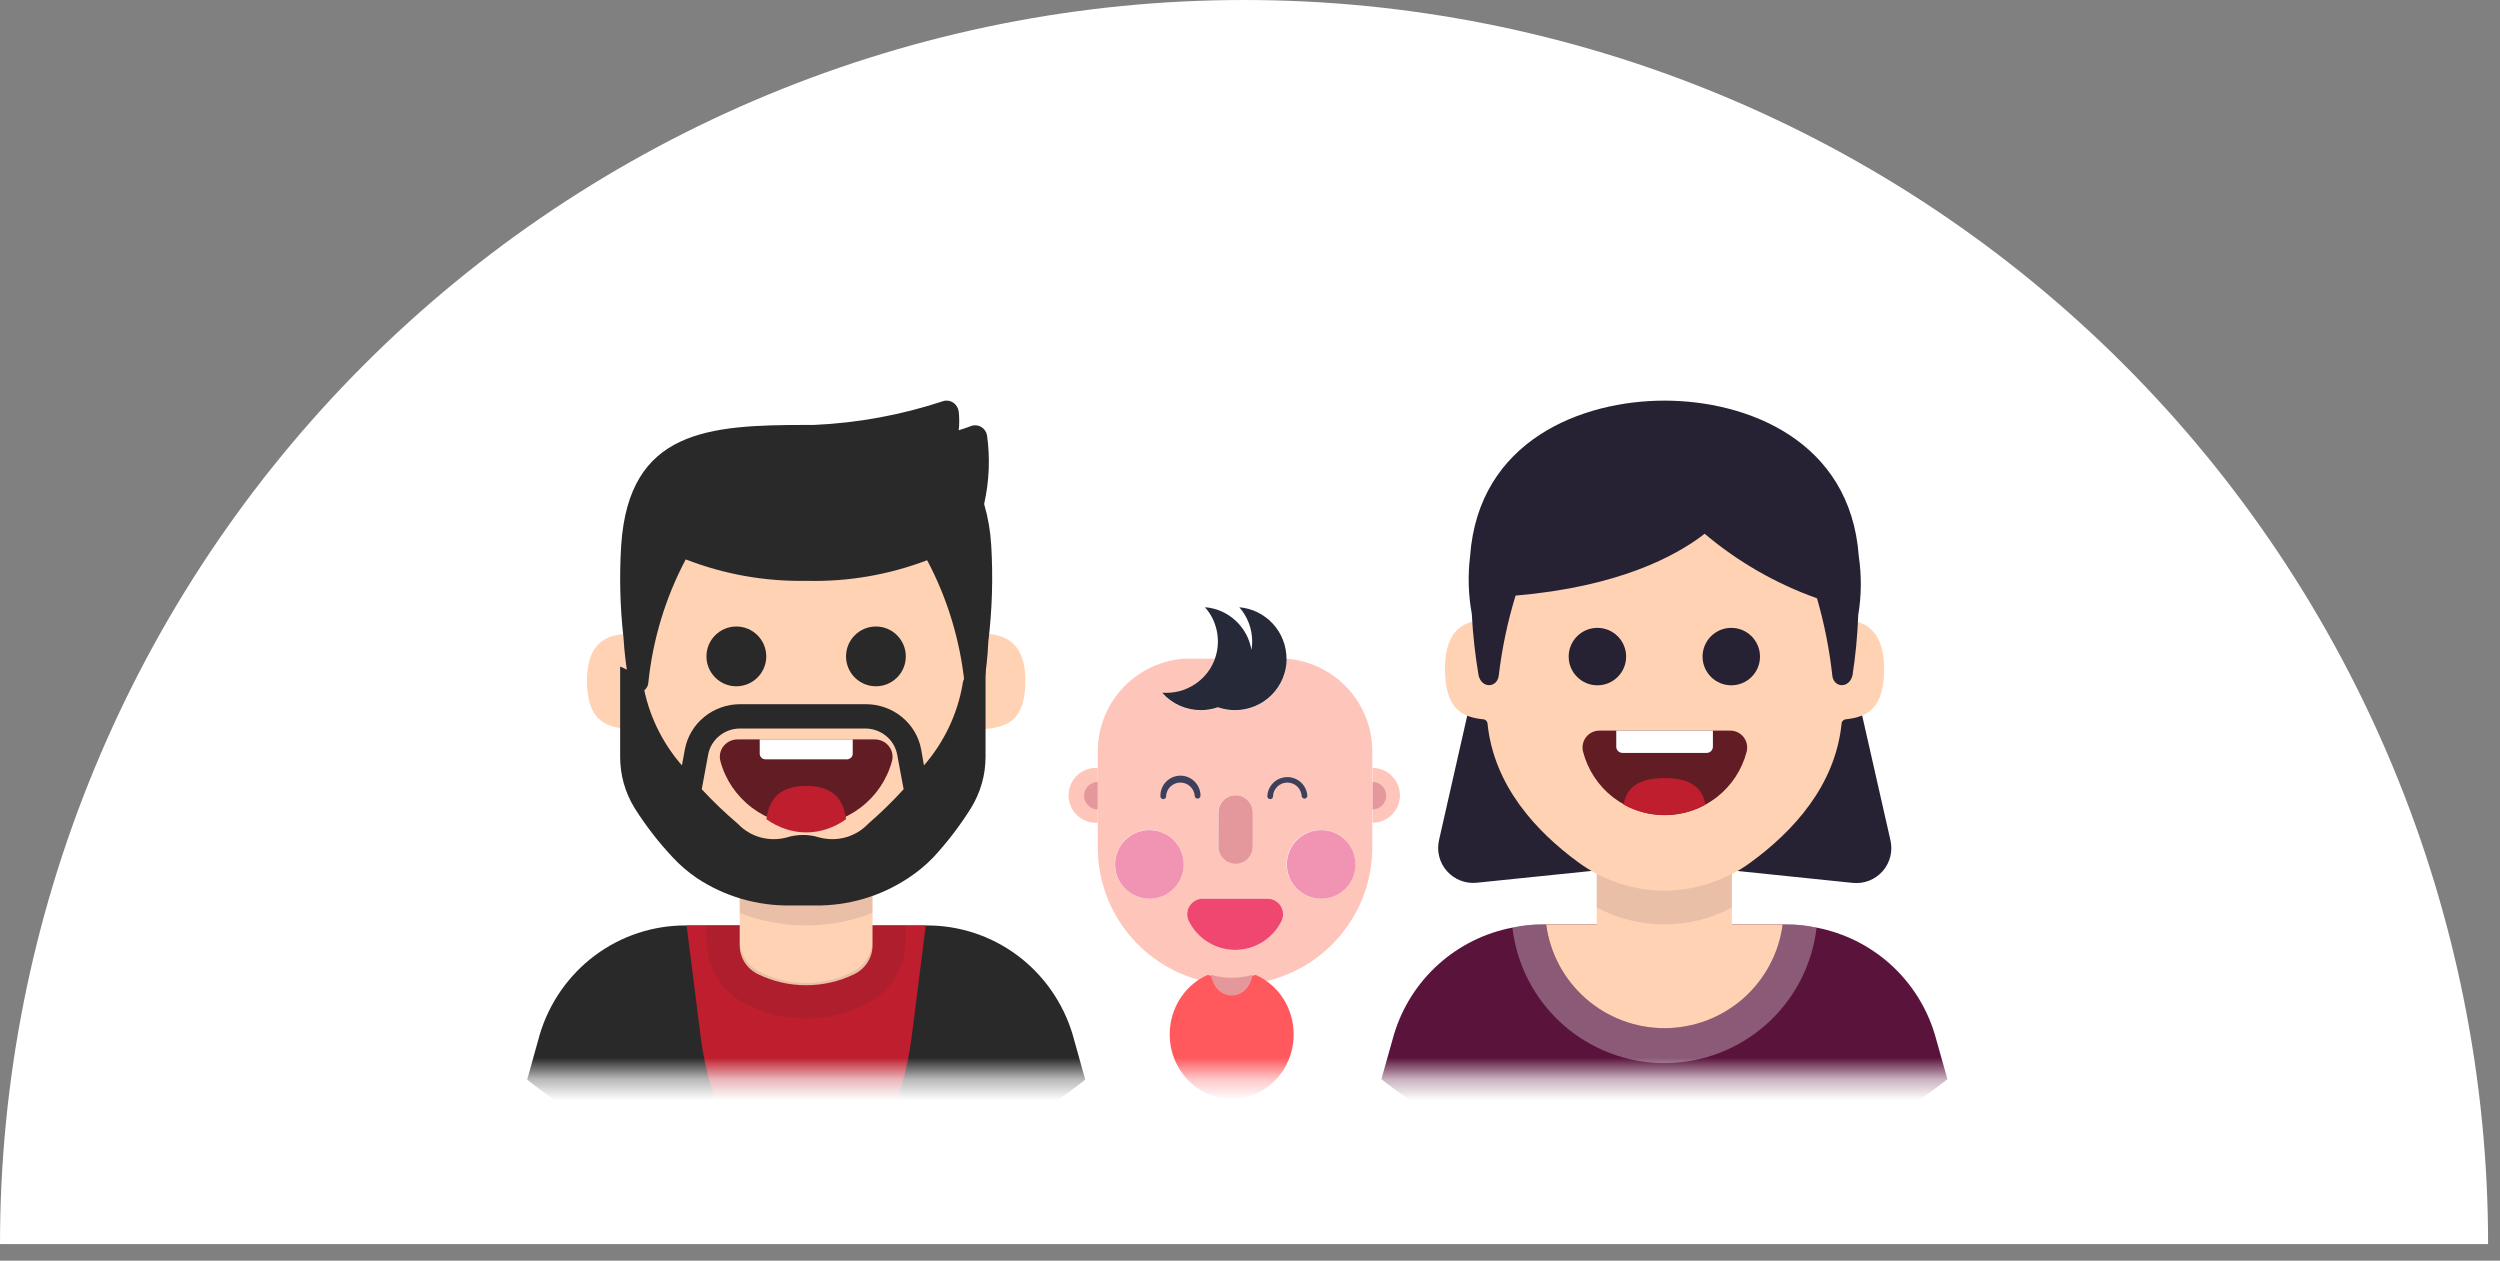 <svg width="117" height="59" viewBox="0 0 117 59" fill="none" xmlns="http://www.w3.org/2000/svg">
<rect x="0" y="0" width="117" height="59" fill="#808080" stroke="none"/>
<g clip-path="url(#clip0_1_103)">
<path d="M0 58.222C0 50.576 1.506 43.005 4.432 35.941C7.358 28.878 11.646 22.459 17.053 17.053C22.459 11.646 28.877 7.358 35.941 4.432C43.005 1.506 50.576 0 58.222 0C65.867 0 73.438 1.506 80.502 4.432C87.566 7.358 93.984 11.646 99.39 17.053C104.797 22.459 109.085 28.878 112.011 35.941C114.937 43.005 116.443 50.576 116.443 58.222H0Z" fill="white"/>
<mask id="mask0_1_103" style="mask-type:alpha" maskUnits="userSpaceOnUse" x="9" y="10" width="98" height="41">
<path d="M9.867 50.327C9.867 45.144 11.118 40.011 13.548 35.222C15.978 30.433 19.539 26.081 24.029 22.416C28.52 18.751 33.85 15.843 39.717 13.86C45.583 11.876 51.871 10.855 58.221 10.855C64.571 10.855 70.858 11.876 76.725 13.86C82.591 15.843 87.922 18.751 92.412 22.416C96.902 26.081 100.463 30.433 102.893 35.222C105.323 40.011 106.574 45.144 106.574 50.327H9.867Z" fill="white"/>
</mask>
<g mask="url(#mask0_1_103)">
<path d="M50.789 50.526C47.075 53.504 42.472 55.126 37.73 55.126C32.988 55.126 28.386 53.504 24.672 50.526L25.256 48.431C25.698 46.944 26.604 45.641 27.839 44.718C29.075 43.796 30.573 43.302 32.109 43.311H43.351C44.888 43.302 46.386 43.796 47.621 44.718C48.856 45.641 49.762 46.944 50.204 48.431L50.789 50.526Z" fill="#2A292A"/>
<path d="M43.326 43.311L42.662 48.557C42.458 50.181 41.972 51.757 41.226 53.212L40.328 54.968C38.602 55.178 36.856 55.178 35.13 54.968L34.232 53.212C33.486 51.757 33 50.181 32.796 48.557L32.133 43.311H43.326Z" fill="#BE1E2D"/>
<path d="M40.835 39.891V44.236C40.837 44.518 40.756 44.795 40.604 45.035C40.451 45.275 40.233 45.469 39.973 45.594C39.275 45.933 38.506 46.109 37.726 46.109C36.946 46.109 36.177 45.933 35.48 45.594C35.22 45.469 35.001 45.275 34.848 45.035C34.696 44.795 34.616 44.518 34.617 44.236V39.891H40.835Z" fill="#FFD2B4"/>
<path opacity="0.1" d="M40.835 43.311V43.942C40.837 44.253 40.756 44.557 40.604 44.822C40.451 45.086 40.233 45.299 39.972 45.438C39.275 45.809 38.506 46.003 37.726 46.003C36.946 46.003 36.178 45.809 35.48 45.438C35.22 45.299 35.001 45.086 34.848 44.822C34.696 44.557 34.616 44.253 34.617 43.942V43.311H33.062V43.942C33.063 44.56 33.224 45.166 33.529 45.692C33.834 46.217 34.27 46.641 34.788 46.916C35.699 47.408 36.705 47.664 37.726 47.664C38.747 47.664 39.753 47.408 40.664 46.916C41.182 46.641 41.618 46.217 41.923 45.692C42.228 45.166 42.39 44.56 42.39 43.942V43.311H40.835Z" fill="#231F20"/>
<path d="M37.736 21.547C46.451 21.547 45.706 29.685 45.706 29.685C46.984 29.557 47.989 30.055 47.989 31.842C47.989 33.63 47.228 33.999 46.2 34.105C46.147 34.109 46.097 34.131 46.059 34.169C46.021 34.206 45.998 34.256 45.995 34.309C45.698 37.092 43.711 39.128 41.748 40.493C40.572 41.315 39.168 41.757 37.729 41.757C36.29 41.757 34.886 41.315 33.71 40.493C31.754 39.128 29.76 37.084 29.463 34.309C29.459 34.256 29.436 34.206 29.399 34.169C29.361 34.131 29.311 34.109 29.257 34.105C28.26 34.007 27.469 33.63 27.469 31.842C27.469 30.055 28.435 29.58 29.706 29.685C29.722 29.685 29.014 21.547 37.736 21.547Z" fill="#FFD2B4"/>
<path opacity="0.1" d="M40.835 41.445V42.723C39.866 43.11 38.803 43.311 37.726 43.311C36.649 43.311 35.586 43.11 34.617 42.723V41.445C35.586 41.832 36.649 42.033 37.726 42.033C38.803 42.033 39.866 41.832 40.835 41.445Z" fill="#262234"/>
<path d="M34.461 32.118C35.234 32.118 35.861 31.492 35.861 30.719C35.861 29.947 35.234 29.32 34.461 29.32C33.689 29.32 33.062 29.947 33.062 30.719C33.062 31.492 33.689 32.118 34.461 32.118Z" fill="#2A292A"/>
<path d="M40.993 32.118C41.765 32.118 42.392 31.492 42.392 30.719C42.392 29.947 41.765 29.32 40.993 29.32C40.22 29.32 39.594 29.947 39.594 30.719C39.594 31.492 40.22 32.118 40.993 32.118Z" fill="#2A292A"/>
<path d="M40.915 34.605C41.044 34.601 41.172 34.627 41.289 34.679C41.406 34.732 41.509 34.811 41.589 34.909C41.67 35.007 41.726 35.122 41.753 35.245C41.78 35.368 41.777 35.495 41.745 35.617C41.514 36.484 40.995 37.252 40.268 37.801C39.541 38.349 38.648 38.647 37.729 38.647C36.81 38.647 35.917 38.349 35.191 37.801C34.464 37.252 33.944 36.484 33.714 35.617C33.682 35.495 33.679 35.368 33.706 35.245C33.733 35.122 33.789 35.007 33.869 34.909C33.95 34.811 34.053 34.732 34.17 34.679C34.287 34.627 34.415 34.601 34.543 34.605H40.915Z" fill="#611C24"/>
<path d="M39.598 38.338C39.027 38.744 38.385 38.957 37.733 38.957C37.08 38.957 36.438 38.744 35.867 38.338C36.021 37.118 36.8 36.781 37.733 36.781C38.665 36.781 39.444 37.118 39.598 38.338Z" fill="#BE1E2D"/>
<path d="M39.907 34.605V35.276C39.907 35.344 39.879 35.41 39.828 35.459C39.776 35.508 39.707 35.536 39.633 35.538H35.829C35.755 35.536 35.685 35.508 35.634 35.459C35.583 35.41 35.555 35.344 35.555 35.276V34.605H39.907Z" fill="white"/>
<path d="M45.051 32.011C44.81 33.418 44.185 34.734 43.241 35.821L43.111 35.077C43.002 34.482 42.683 33.943 42.208 33.555C41.734 33.167 41.135 32.955 40.517 32.956H34.645C34.027 32.955 33.428 33.167 32.954 33.555C32.479 33.943 32.16 34.482 32.051 35.077L31.914 35.821C30.967 34.735 30.339 33.418 30.096 32.011C30.089 31.914 30.056 31.821 30.002 31.74C29.947 31.66 29.872 31.594 29.784 31.55L29.023 31.192V35.419C29.021 36.269 29.257 37.103 29.708 37.83C30.228 38.653 30.826 39.425 31.496 40.137C31.829 40.494 32.201 40.813 32.606 41.09C33.899 41.95 35.432 42.399 36.995 42.377H38.121C39.685 42.399 41.217 41.95 42.51 41.09C42.931 40.816 43.319 40.496 43.667 40.137C44.331 39.422 44.924 38.647 45.439 37.823C45.889 37.096 46.126 36.262 46.124 35.412V31.185L45.363 31.542C45.274 31.587 45.198 31.654 45.144 31.736C45.089 31.818 45.057 31.913 45.051 32.011ZM40.624 38.56C40.339 38.859 39.976 39.077 39.573 39.189C39.171 39.3 38.745 39.301 38.342 39.192C37.847 39.037 37.315 39.037 36.82 39.192C36.417 39.301 35.991 39.3 35.589 39.189C35.186 39.077 34.823 38.859 34.538 38.56C33.941 38.052 33.374 37.51 32.842 36.937L33.146 35.293C33.214 34.959 33.397 34.658 33.664 34.44C33.931 34.222 34.267 34.1 34.614 34.095H40.479C40.835 34.092 41.18 34.211 41.455 34.431C41.73 34.651 41.918 34.959 41.985 35.3L42.29 36.937C41.767 37.509 41.211 38.051 40.624 38.56Z" fill="#2A292A"/>
<path d="M46.388 25.498C46.35 24.85 46.239 24.208 46.057 23.586C46.297 22.531 46.343 21.438 46.192 20.365C46.175 20.282 46.14 20.204 46.091 20.137C46.043 20.069 45.98 20.014 45.909 19.973C45.837 19.933 45.758 19.91 45.677 19.904C45.596 19.899 45.515 19.911 45.439 19.942C45.258 20.012 45.062 20.075 44.867 20.137C44.901 19.843 44.901 19.546 44.867 19.252C44.854 19.166 44.823 19.084 44.776 19.011C44.729 18.939 44.667 18.878 44.596 18.834C44.524 18.789 44.443 18.761 44.36 18.752C44.277 18.743 44.193 18.753 44.113 18.782C42.161 19.425 40.135 19.796 38.088 19.887H37.727C33.14 19.887 29.442 20.13 29.073 25.498C28.981 26.943 29.016 28.394 29.179 29.833C29.222 30.553 29.31 31.271 29.442 31.98C29.456 32.093 29.51 32.197 29.592 32.273C29.675 32.348 29.781 32.39 29.89 32.39C30 32.39 30.106 32.348 30.189 32.273C30.271 32.197 30.324 32.093 30.339 31.98C30.545 29.944 31.142 27.972 32.093 26.18C33.894 26.879 35.805 27.219 37.727 27.183C39.656 27.235 41.577 26.908 43.39 26.219C44.342 28.011 44.938 29.983 45.145 32.019C45.159 32.132 45.213 32.237 45.295 32.312C45.378 32.387 45.484 32.429 45.593 32.429C45.703 32.429 45.809 32.387 45.892 32.312C45.974 32.237 46.027 32.132 46.041 32.019C46.154 31.366 46.224 30.707 46.252 30.044C46.435 28.537 46.48 27.015 46.388 25.498Z" fill="#2A292A"/>
<path d="M88.47 39.31L86.888 32.335C86.739 29.933 85.777 27.654 84.16 25.872C82.543 24.089 80.368 22.911 77.992 22.529H77.826C75.45 22.911 73.275 24.089 71.658 25.872C70.041 27.654 69.078 29.933 68.929 32.335L67.348 39.31C67.288 39.565 67.29 39.83 67.354 40.084C67.418 40.338 67.542 40.573 67.716 40.768C67.889 40.964 68.107 41.116 68.352 41.21C68.596 41.305 68.859 41.339 69.119 41.311L77.897 40.409L86.707 41.319C86.967 41.346 87.23 41.311 87.474 41.215C87.718 41.12 87.935 40.967 88.108 40.771C88.281 40.574 88.404 40.338 88.467 40.084C88.53 39.83 88.531 39.565 88.47 39.31Z" fill="#262234"/>
<path d="M91.14 50.506C87.373 53.497 82.704 55.125 77.894 55.125C73.084 55.125 68.416 53.497 64.648 50.506L65.241 48.403C65.621 47.145 66.337 46.015 67.313 45.136C68.289 44.256 69.487 43.66 70.777 43.413C71.245 43.311 71.722 43.261 72.2 43.263H83.596C84.074 43.261 84.552 43.311 85.019 43.413C86.308 43.662 87.504 44.258 88.479 45.137C89.453 46.017 90.168 47.146 90.547 48.403L91.14 50.506Z" fill="#5A143C"/>
<path d="M81.053 40.053V46.427L77.89 48.009L74.726 46.427V40.053C74.726 39.856 74.805 39.667 74.944 39.527C75.084 39.388 75.273 39.31 75.47 39.31H80.302C80.4 39.309 80.497 39.327 80.588 39.364C80.68 39.401 80.762 39.455 80.832 39.525C80.902 39.594 80.958 39.676 80.996 39.767C81.033 39.857 81.053 39.955 81.053 40.053Z" fill="#FFD2B4"/>
<path d="M77.897 20.496C86.596 20.496 85.884 29.029 85.884 29.029C87.166 28.894 88.178 29.416 88.178 31.29C88.178 33.164 87.387 33.552 86.391 33.663C86.336 33.666 86.285 33.69 86.247 33.73C86.209 33.769 86.187 33.821 86.185 33.876C85.884 36.794 83.892 38.929 81.93 40.361C80.763 41.221 79.351 41.685 77.901 41.685C76.451 41.685 75.04 41.221 73.872 40.361C71.911 38.929 69.918 36.786 69.618 33.876C69.616 33.821 69.594 33.769 69.556 33.73C69.518 33.69 69.467 33.666 69.412 33.663C68.408 33.56 67.625 33.164 67.625 31.29C67.625 29.416 68.59 28.918 69.871 29.029C69.863 29.029 69.151 20.496 77.897 20.496Z" fill="#FFD2B4"/>
<path d="M74.758 32.072C75.501 32.072 76.103 31.471 76.103 30.728C76.103 29.986 75.501 29.384 74.758 29.384C74.016 29.384 73.414 29.986 73.414 30.728C73.414 31.471 74.016 32.072 74.758 32.072Z" fill="#262234"/>
<path d="M81.024 32.072C81.766 32.072 82.368 31.471 82.368 30.728C82.368 29.986 81.766 29.384 81.024 29.384C80.281 29.384 79.68 29.986 79.68 30.728C79.68 31.471 80.281 32.072 81.024 32.072Z" fill="#262234"/>
<path d="M80.952 34.193C81.075 34.189 81.197 34.214 81.308 34.265C81.42 34.317 81.518 34.393 81.594 34.489C81.671 34.585 81.725 34.698 81.75 34.818C81.776 34.938 81.773 35.063 81.743 35.181C81.523 36.029 81.028 36.78 80.335 37.316C79.642 37.852 78.791 38.143 77.915 38.143C77.039 38.143 76.188 37.852 75.495 37.316C74.803 36.78 74.307 36.029 74.088 35.181C74.057 35.063 74.054 34.938 74.08 34.818C74.106 34.698 74.159 34.585 74.236 34.489C74.312 34.393 74.41 34.317 74.522 34.265C74.634 34.214 74.756 34.189 74.878 34.193H80.952Z" fill="#611C24"/>
<path d="M79.812 37.656C79.226 37.98 78.567 38.15 77.898 38.15C77.229 38.15 76.57 37.98 75.984 37.656C76.142 36.684 76.941 36.415 77.898 36.415C78.855 36.415 79.654 36.684 79.812 37.656Z" fill="#BE1E2D"/>
<path d="M80.164 34.193V34.944C80.164 35.02 80.134 35.093 80.081 35.148C80.028 35.203 79.955 35.234 79.879 35.236H75.925C75.849 35.234 75.777 35.203 75.723 35.148C75.67 35.093 75.64 35.02 75.641 34.944V34.193H80.164Z" fill="white"/>
<path d="M83.43 43.263C83.254 44.606 82.595 45.84 81.577 46.733C80.558 47.627 79.25 48.119 77.895 48.119C76.54 48.119 75.231 47.627 74.213 46.733C73.194 45.84 72.536 44.606 72.359 43.263H83.43Z" fill="#FFD2B4"/>
<path opacity="0.3" d="M83.592 43.263H83.426C83.25 44.606 82.591 45.84 81.572 46.733C80.554 47.627 79.245 48.119 77.89 48.119C76.536 48.119 75.227 47.627 74.208 46.733C73.19 45.84 72.531 44.606 72.355 43.263H72.205C71.726 43.261 71.249 43.311 70.781 43.413C70.983 45.159 71.82 46.77 73.132 47.939C74.444 49.108 76.141 49.754 77.898 49.754C79.656 49.754 81.352 49.108 82.665 47.939C83.977 46.77 84.814 45.159 85.016 43.413C84.548 43.311 84.071 43.261 83.592 43.263Z" fill="white"/>
<path opacity="0.1" d="M81.053 40.891V42.473C80.079 42.992 78.993 43.263 77.89 43.263C76.786 43.263 75.7 42.992 74.726 42.473V40.891C75.7 41.41 76.786 41.682 77.89 41.682C78.993 41.682 80.079 41.41 81.053 40.891Z" fill="#262234"/>
<path d="M86.99 26.024C86.594 20.599 81.747 18.749 77.896 18.749C74.044 18.749 69.197 20.599 68.801 26.024C68.69 26.924 68.717 27.836 68.88 28.729C68.93 29.693 69.036 30.654 69.197 31.607C69.339 32.224 70.043 32.2 70.138 31.647C70.287 30.368 70.552 29.106 70.929 27.874C75.721 27.463 78.417 26.04 79.778 24.98C81.335 26.294 83.117 27.317 85.036 28.001C85.381 29.193 85.621 30.413 85.756 31.647C85.843 32.2 86.547 32.224 86.697 31.607C86.842 30.672 86.931 29.729 86.966 28.784C87.118 27.871 87.126 26.94 86.99 26.024Z" fill="#262234"/>
<path d="M51.373 35.957V38.506C51.198 38.516 51.022 38.491 50.857 38.432C50.692 38.372 50.541 38.279 50.413 38.159C50.285 38.038 50.183 37.893 50.113 37.732C50.044 37.571 50.008 37.397 50.008 37.222C50.008 37.046 50.044 36.873 50.113 36.711C50.183 36.55 50.285 36.405 50.413 36.285C50.541 36.165 50.692 36.072 50.857 36.012C51.022 35.952 51.198 35.927 51.373 35.938V35.957Z" fill="#FEC5BB"/>
<path d="M51.377 36.596V37.882C51.207 37.882 51.043 37.814 50.923 37.694C50.802 37.573 50.734 37.409 50.734 37.239C50.734 37.068 50.802 36.905 50.923 36.784C51.043 36.663 51.207 36.596 51.377 36.596Z" fill="#E5989B"/>
<path d="M65.516 37.239C65.511 37.576 65.374 37.898 65.134 38.135C64.894 38.371 64.571 38.505 64.234 38.506V35.938C64.404 35.938 64.572 35.972 64.729 36.038C64.886 36.103 65.028 36.199 65.147 36.321C65.267 36.442 65.36 36.585 65.424 36.743C65.487 36.901 65.518 37.069 65.516 37.239Z" fill="#FEC5BB"/>
<path d="M64.873 37.239C64.873 37.323 64.857 37.407 64.825 37.485C64.794 37.563 64.747 37.633 64.687 37.693C64.628 37.753 64.557 37.8 64.48 37.833C64.402 37.865 64.318 37.882 64.234 37.882V36.596C64.404 36.597 64.566 36.665 64.686 36.786C64.805 36.906 64.873 37.069 64.873 37.239Z" fill="#E5989B"/>
<path d="M60.219 30.827C60.219 31.145 60.157 31.459 60.035 31.752C59.914 32.046 59.736 32.312 59.511 32.537C59.287 32.761 59.02 32.939 58.727 33.061C58.433 33.182 58.119 33.245 57.801 33.245C57.528 33.245 57.257 33.199 56.999 33.109C56.741 33.199 56.469 33.245 56.196 33.245C55.855 33.244 55.518 33.172 55.207 33.032C54.896 32.892 54.619 32.687 54.392 32.432H54.591C54.864 32.432 55.135 32.387 55.393 32.297C55.523 32.249 55.649 32.191 55.77 32.123C56.278 31.835 56.665 31.375 56.863 30.827H55.727H55.388C54.933 30.866 54.486 30.973 54.063 31.146L53.822 31.253C53.518 31.402 53.233 31.585 52.971 31.799C52.47 32.209 52.066 32.726 51.79 33.311C51.514 33.897 51.372 34.536 51.375 35.184V39.657C51.376 40.982 51.785 42.274 52.547 43.358C53.31 44.441 54.388 45.263 55.635 45.711C55.822 45.778 56.013 45.837 56.206 45.885C57.25 46.149 58.343 46.149 59.387 45.885C59.58 45.837 59.771 45.778 59.958 45.711C61.206 45.264 62.286 44.443 63.049 43.359C63.813 42.276 64.223 40.982 64.223 39.657V35.184C64.228 34.087 63.818 33.028 63.075 32.22C62.333 31.412 61.313 30.915 60.219 30.827ZM57.008 38.022C57.008 37.809 57.093 37.605 57.243 37.455C57.394 37.304 57.598 37.22 57.811 37.22C57.918 37.218 58.023 37.238 58.122 37.278C58.221 37.318 58.311 37.376 58.387 37.451C58.463 37.526 58.523 37.615 58.565 37.713C58.606 37.811 58.628 37.916 58.628 38.022V39.628C58.628 39.841 58.544 40.045 58.393 40.195C58.243 40.346 58.038 40.43 57.826 40.43C57.613 40.43 57.409 40.346 57.258 40.195C57.107 40.045 57.023 39.841 57.023 39.628L57.008 38.022ZM53.793 42.06C53.474 42.061 53.162 41.967 52.896 41.791C52.631 41.614 52.424 41.363 52.301 41.068C52.179 40.774 52.146 40.45 52.208 40.137C52.27 39.824 52.424 39.537 52.649 39.311C52.875 39.086 53.162 38.932 53.475 38.87C53.788 38.808 54.112 38.841 54.406 38.963C54.701 39.086 54.952 39.293 55.129 39.558C55.305 39.824 55.399 40.136 55.398 40.455C55.398 40.88 55.229 41.289 54.928 41.59C54.627 41.891 54.218 42.06 53.793 42.06ZM59.982 43.09C59.784 43.499 59.475 43.844 59.09 44.085C58.705 44.326 58.26 44.454 57.806 44.454C57.352 44.454 56.907 44.326 56.522 44.085C56.137 43.844 55.828 43.499 55.63 43.09C55.579 42.979 55.556 42.856 55.565 42.734C55.574 42.612 55.613 42.494 55.68 42.391C55.746 42.288 55.838 42.204 55.946 42.146C56.054 42.088 56.175 42.059 56.298 42.06H59.32C59.442 42.059 59.563 42.088 59.671 42.146C59.779 42.204 59.871 42.288 59.938 42.391C60.004 42.494 60.044 42.612 60.052 42.734C60.061 42.856 60.039 42.979 59.987 43.09H59.982ZM61.82 42.06C61.501 42.06 61.19 41.965 60.925 41.788C60.66 41.611 60.453 41.359 60.332 41.065C60.21 40.77 60.178 40.446 60.241 40.134C60.303 39.821 60.457 39.534 60.683 39.309C60.909 39.084 61.196 38.931 61.509 38.87C61.821 38.808 62.145 38.841 62.439 38.964C62.733 39.086 62.985 39.293 63.161 39.559C63.337 39.824 63.431 40.136 63.43 40.455C63.43 40.88 63.261 41.289 62.96 41.59C62.659 41.891 62.25 42.06 61.825 42.06H61.82Z" fill="#FEC5BB"/>
<path d="M58.629 38.022V39.627C58.629 39.84 58.544 40.044 58.394 40.195C58.243 40.345 58.039 40.43 57.826 40.43C57.613 40.43 57.409 40.345 57.258 40.195C57.108 40.044 57.023 39.84 57.023 39.627V38.022C57.023 37.809 57.108 37.605 57.258 37.454C57.409 37.304 57.613 37.219 57.826 37.219C58.039 37.22 58.242 37.305 58.392 37.456C58.542 37.606 58.627 37.809 58.629 38.022Z" fill="#E5989B"/>
<path d="M53.793 42.06C54.679 42.06 55.398 41.341 55.398 40.454C55.398 39.568 54.679 38.849 53.793 38.849C52.906 38.849 52.187 39.568 52.187 40.454C52.187 41.341 52.906 42.06 53.793 42.06Z" fill="#F194B4"/>
<path d="M61.832 42.06C62.718 42.06 63.437 41.341 63.437 40.454C63.437 39.568 62.718 38.849 61.832 38.849C60.945 38.849 60.226 39.568 60.226 40.454C60.226 41.341 60.945 42.06 61.832 42.06Z" fill="#F194B4"/>
<path d="M59.981 43.091C59.784 43.499 59.474 43.844 59.09 44.085C58.705 44.327 58.26 44.455 57.805 44.455C57.351 44.455 56.906 44.327 56.521 44.085C56.137 43.844 55.827 43.499 55.629 43.091C55.578 42.979 55.556 42.857 55.564 42.735C55.573 42.613 55.612 42.494 55.679 42.392C55.746 42.289 55.837 42.204 55.945 42.147C56.053 42.089 56.174 42.059 56.297 42.061H59.319C59.441 42.06 59.562 42.09 59.669 42.148C59.776 42.207 59.867 42.291 59.933 42.394C59.999 42.496 60.038 42.614 60.047 42.736C60.055 42.858 60.033 42.98 59.981 43.091Z" fill="#EF476F"/>
<path d="M60.217 30.817C60.217 31.458 59.963 32.073 59.509 32.527C59.056 32.98 58.441 33.235 57.8 33.235C57.526 33.235 57.255 33.189 56.997 33.1C56.739 33.189 56.467 33.235 56.194 33.235C55.853 33.234 55.516 33.162 55.205 33.022C54.895 32.882 54.617 32.678 54.391 32.423H54.589C54.862 32.423 55.133 32.377 55.391 32.287C55.522 32.239 55.648 32.181 55.769 32.113C56.143 31.905 56.454 31.601 56.67 31.232C56.886 30.863 56.999 30.442 56.997 30.015C56.997 29.556 56.866 29.106 56.62 28.719C56.552 28.613 56.476 28.512 56.392 28.419C56.599 28.434 56.802 28.476 56.997 28.545C57.401 28.689 57.76 28.938 58.036 29.267C58.313 29.596 58.496 29.992 58.568 30.416C58.592 30.283 58.603 30.149 58.602 30.015C58.601 29.427 58.387 28.86 57.998 28.419C58.602 28.471 59.165 28.749 59.575 29.196C59.984 29.644 60.21 30.23 60.208 30.837L60.217 30.817Z" fill="#262938"/>
<path d="M60.545 48.407C60.545 48.953 60.403 49.489 60.133 49.958C59.863 50.427 59.476 50.811 59.013 51.069C58.55 51.326 58.029 51.449 57.504 51.423C56.979 51.396 56.471 51.223 56.034 50.92C55.597 50.617 55.248 50.196 55.022 49.703C54.797 49.209 54.705 48.661 54.756 48.118C54.806 47.574 54.998 47.055 55.31 46.616C55.622 46.176 56.043 45.833 56.528 45.623C56.625 45.66 56.723 45.691 56.823 45.717C56.85 45.923 56.948 46.113 57.098 46.25C57.249 46.387 57.443 46.463 57.643 46.463C57.844 46.463 58.037 46.387 58.188 46.25C58.339 46.113 58.437 45.923 58.464 45.717C58.564 45.691 58.662 45.66 58.759 45.623C59.287 45.852 59.739 46.239 60.057 46.734C60.375 47.229 60.544 47.812 60.545 48.407Z" fill="#FF595E"/>
<path d="M58.614 45.623C58.582 45.891 58.467 46.137 58.289 46.315C58.111 46.493 57.883 46.591 57.647 46.591C57.411 46.591 57.182 46.493 57.005 46.315C56.827 46.137 56.711 45.891 56.68 45.623C57.314 45.807 57.979 45.807 58.614 45.623Z" fill="#E5989B"/>
<path d="M56.048 37.374C56.012 37.374 55.977 37.36 55.952 37.335C55.927 37.309 55.912 37.275 55.912 37.239C55.898 37.071 55.821 36.915 55.697 36.801C55.573 36.687 55.411 36.624 55.243 36.624C55.074 36.624 54.912 36.687 54.788 36.801C54.664 36.915 54.587 37.071 54.573 37.239C54.577 37.258 54.576 37.279 54.571 37.298C54.566 37.317 54.557 37.335 54.544 37.351C54.532 37.366 54.516 37.378 54.498 37.387C54.48 37.395 54.46 37.4 54.44 37.4C54.42 37.4 54.4 37.395 54.382 37.387C54.364 37.378 54.348 37.366 54.336 37.351C54.323 37.335 54.314 37.317 54.309 37.298C54.304 37.279 54.303 37.258 54.307 37.239C54.307 36.99 54.406 36.751 54.582 36.576C54.758 36.4 54.996 36.301 55.245 36.301C55.494 36.301 55.732 36.4 55.908 36.576C56.084 36.751 56.183 36.99 56.183 37.239C56.183 37.275 56.169 37.309 56.144 37.335C56.118 37.36 56.084 37.374 56.048 37.374ZM61.048 37.374C61.03 37.374 61.013 37.371 60.997 37.364C60.981 37.357 60.966 37.347 60.954 37.334C60.942 37.322 60.932 37.307 60.926 37.29C60.919 37.274 60.917 37.256 60.917 37.239C60.903 37.071 60.826 36.915 60.702 36.801C60.578 36.687 60.416 36.624 60.247 36.624C60.079 36.624 59.917 36.687 59.793 36.801C59.669 36.915 59.592 37.071 59.578 37.239C59.582 37.258 59.581 37.279 59.576 37.298C59.571 37.317 59.562 37.335 59.549 37.351C59.536 37.366 59.52 37.378 59.502 37.387C59.484 37.395 59.465 37.4 59.445 37.4C59.425 37.4 59.405 37.395 59.387 37.387C59.369 37.378 59.353 37.366 59.34 37.351C59.328 37.335 59.319 37.317 59.314 37.298C59.309 37.279 59.308 37.258 59.312 37.239C59.329 37.002 59.435 36.781 59.608 36.619C59.782 36.458 60.01 36.368 60.247 36.368C60.485 36.368 60.713 36.458 60.887 36.619C61.06 36.781 61.166 37.002 61.183 37.239C61.184 37.257 61.181 37.275 61.174 37.291C61.168 37.308 61.158 37.323 61.145 37.336C61.132 37.349 61.117 37.359 61.1 37.365C61.084 37.372 61.066 37.375 61.048 37.374Z" fill="#3D405B"/>
</g>
</g>
<defs>
<clipPath id="clip0_1_103">
<rect width="116.443" height="58.222" fill="white"/>
</clipPath>
</defs>
</svg>
